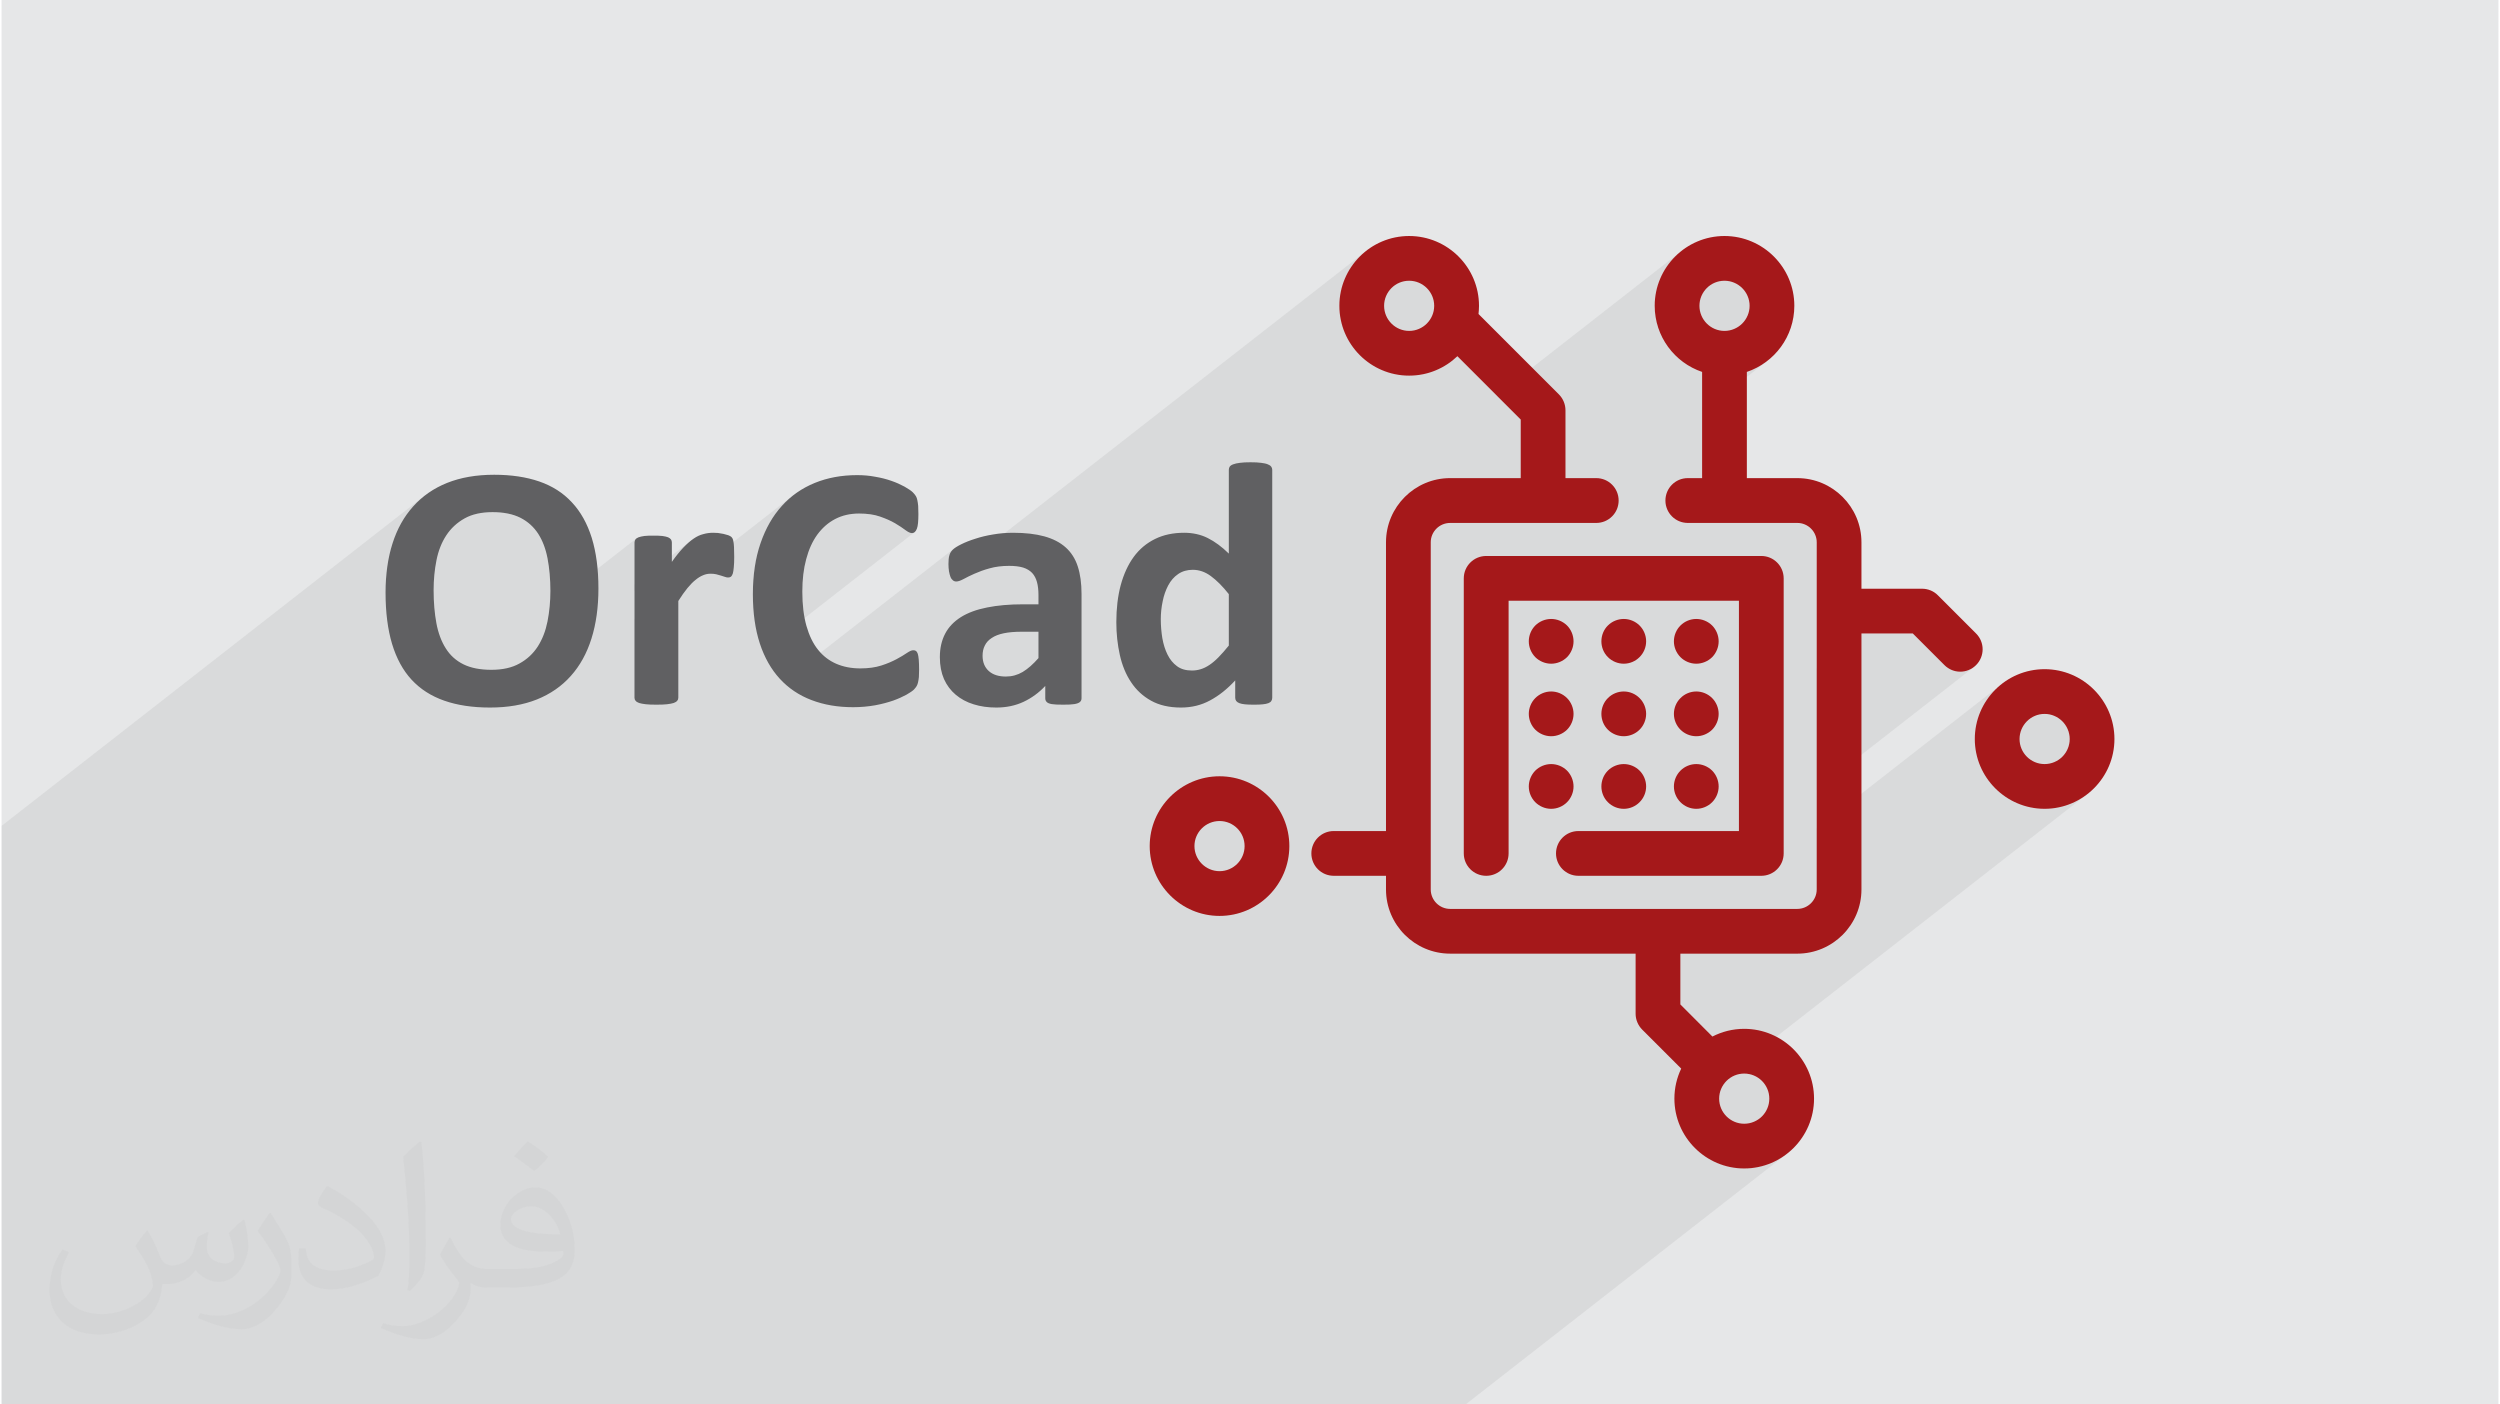 <?xml version="1.0" encoding="UTF-8"?>
<!DOCTYPE svg PUBLIC "-//W3C//DTD SVG 1.0//EN" "http://www.w3.org/TR/2001/REC-SVG-20010904/DTD/svg10.dtd">
<!-- Creator: CorelDRAW 2017 -->
<svg xmlns="http://www.w3.org/2000/svg" xml:space="preserve" width="356px" height="200px" version="1.0" shape-rendering="geometricPrecision" text-rendering="geometricPrecision" image-rendering="optimizeQuality" fill-rule="evenodd" clip-rule="evenodd"
viewBox="0 0 35600 20025"
 xmlns:xlink="http://www.w3.org/1999/xlink">
 <g id="Layer_x0020_1">
  <g id="_2369397373360">
   <path fill="#E6E7E8" d="M0 0l35600 0 0 20025 -35600 0 0 -20025z"/>
   <path fill="#373435" fill-opacity="0.078" d="M13020 7586l-2170 1694 16 39 31 67 35 65 37 61 39 59 43 55 45 52 46 46 2438 -1903 -11 10 -10 9 -8 9 -8 9 -6 10 -7 10 -5 10 -5 10 -4 11 -3 11 -3 11 -3 13 -2 14 -2 15 -1 15 -1 17 -1 18 0 19 0 14 0 13 1 13 1 13 1 13 1 13 2 12 2 12 2 11 2 12 2 10 3 10 2 10 3 9 1 3 5990 -4675 -147 122 -122 147 -92 169 -58 187 -20 200 20 201 27 87 749 -584 60 -33 67 -21 72 -7 72 7 67 21 61 33 53 44 43 53 33 61 21 67 7 71 -7 72 -21 67 -33 61 -43 53 -53 44 -710 554 123 67 187 58 200 20 99 -5 96 -14 93 -24 89 -31 85 -40 70 -41 156 -122 559 559 2693 -2103 -147 122 -122 147 -92 169 -58 187 -20 200 13 161 32 130 751 -587 60 -33 68 -21 71 -7 72 7 67 21 61 33 53 44 44 53 33 61 20 67 8 71 -8 72 -20 67 -33 61 -44 53 -53 44 -710 554 49 31 142 61 0 498 638 -498 142 -61 130 -81 -910 710 0 946 -512 400 14 44 29 54 39 47 47 39 55 30 59 18 65 7 1561 0 56 5 52 16 47 26 41 34 34 41 25 47 16 52 6 55 0 1798 638 -498 732 0 451 451 24 22 26 19 27 16 28 13 29 10 30 8 31 4 30 2 31 -2 30 -4 30 -8 29 -10 29 -13 27 -16 26 -19 -2248 1754 0 555 2693 -2103 -147 122 -122 148 -91 169 -59 186 -20 201 20 200 28 87 748 -584 61 -33 67 -20 71 -8 72 8 67 20 61 33 53 44 44 53 33 61 21 67 7 72 -7 72 -21 67 -33 60 -44 53 -53 44 -710 554 124 67 186 58 200 20 201 -20 187 -58 169 -92 -5806 4531 19 59 748 -584 61 -33 67 -21 71 -7 72 7 67 21 61 33 53 44 44 53 33 61 20 67 8 71 -8 72 -20 67 -33 61 -44 53 -53 44 -710 554 123 66 187 59 200 20 201 -20 186 -59 170 -91 -4530 3535 -20873 0 0 -8249 6029 -4706 -56 47 -53 50 -51 53 -47 55 -45 59 -41 62 -39 65 -35 67 -32 71 -30 73 -26 76 -23 79 -20 82 -17 83 -14 87 -11 88 -7 88 1007 -787 35 -27 38 -25 39 -24 41 -21 44 -18 46 -16 49 -13 51 -10 54 -7 56 -4 59 -1 58 1 56 4 53 6 51 9 48 11 46 14 43 16 41 19 39 21 36 24 35 25 33 28 30 29 29 32 27 34 25 35 23 38 21 40 19 41 18 44 16 45 14 47 12 49 11 51 9 52 8 54 7 55 6 57 4 58 3 60 2 61 1 62 -1 57 -2 57 -3 56 -4 48 1234 -963 -5 4 -4 5 -3 4 -3 5 -2 5 -3 5 -1 6 -2 5 -1 6 0 6 -1 6 0 600 808 -631 -18 15 -18 15 -19 17 -18 17 -19 19 -19 19 -20 21 -19 22 -20 23 -21 25 -20 26 -21 28 -21 29 -22 30 -533 416 0 401 2259 -1763 -55 46 -52 49 -50 52 -48 55 -45 59 -42 62 -39 65 -37 68 -34 72 -31 74 -29 78 -25 81 -23 83 -18 87 -16 89 -12 92 -8 95 -1 25 1062 -829 34 -25 35 -23 37 -20 38 -18 39 -16 41 -14 42 -11 43 -8 45 -6 45 -4 47 -1 43 1 41 2 39 3 38 5 37 6 35 7 33 9 32 10 31 11 29 11 29 12 28 12 26 12 25 12 25 13 23 13 22 14 21 12 20 13 18 12 18 12 17 12 16 11 15 11 14 10 13 9 13 7 12 6 11 5 11 3 10 2 10 1 5 0 5 -1 5 -1 5 -2 5 -2 5 -3 5 -3 4 -3z"/>
   <g>
    <path fill="#A5181A" d="M22482 12487l2608 0c176,0 319,-143 319,-319l0 -3922c0,-176 -143,-319 -319,-319l-3922 0c-177,0 -320,143 -320,319l0 3922c0,176 143,319 320,319 176,0 319,-143 319,-319l0 -3603 3284 0 0 3284 -2289 0c-176,0 -319,143 -319,319 0,176 143,319 319,319z"/>
    <path fill="#A5181A" d="M23129 9463c84,0 166,-34 225,-94 60,-59 94,-141 94,-225 0,-84 -34,-166 -94,-226 -59,-59 -142,-93 -225,-93 -84,0 -167,34 -226,93 -60,59 -93,142 -93,226 0,84 33,166 93,225 59,60 142,94 226,94z"/>
    <path fill="#A5181A" d="M22903 10404c59,59 142,93 226,93 84,0 166,-34 225,-93 60,-59 94,-142 94,-226 0,-83 -34,-166 -94,-225 -59,-60 -141,-94 -225,-94 -84,0 -167,34 -226,94 -60,59 -93,142 -93,225 0,85 33,167 93,226z"/>
    <path fill="#A5181A" d="M22903 11438c59,60 142,94 226,94 84,0 166,-34 225,-94 60,-59 94,-141 94,-225 0,-84 -34,-166 -94,-226 -59,-59 -141,-93 -225,-93 -84,0 -167,34 -226,93 -60,60 -93,142 -93,226 0,84 33,166 93,225z"/>
    <path fill="#A5181A" d="M21868 11438c60,60 142,94 226,94 84,0 166,-34 226,-94 59,-59 93,-141 93,-225 0,-84 -34,-166 -93,-226 -60,-59 -142,-93 -226,-93 -84,0 -166,34 -226,93 -59,60 -93,142 -93,226 0,84 34,166 93,225z"/>
    <path fill="#A5181A" d="M23938 10404c59,59 141,93 225,93 84,0 166,-34 226,-93 59,-59 93,-142 93,-226 0,-83 -34,-166 -93,-225 -60,-60 -142,-94 -226,-94 -84,0 -166,34 -225,94 -60,59 -94,141 -94,225 0,85 34,167 94,226z"/>
    <path fill="#A5181A" d="M23938 11438c59,60 141,94 225,94 84,0 166,-34 226,-94 59,-59 93,-141 93,-225 0,-84 -34,-166 -93,-226 -60,-59 -142,-93 -226,-93 -84,0 -166,34 -225,93 -60,60 -94,142 -94,226 0,84 34,166 94,225z"/>
    <path fill="#A5181A" d="M24163 9463c84,0 166,-34 226,-93 59,-60 93,-142 93,-226 0,-84 -34,-166 -93,-226 -60,-59 -142,-93 -226,-93 -84,0 -166,34 -225,93 -60,59 -94,142 -94,226 0,84 34,166 94,226 59,59 141,93 225,93z"/>
    <path fill="#A5181A" d="M21868 10404c60,59 142,93 226,93 84,0 166,-34 226,-93 59,-59 93,-141 93,-226 0,-83 -34,-166 -93,-225 -60,-60 -142,-94 -226,-94 -84,0 -166,34 -226,94 -59,59 -93,142 -93,225 0,84 34,167 93,226z"/>
    <path fill="#A5181A" d="M22094 9463c84,0 166,-34 226,-93 59,-60 93,-142 93,-226 0,-84 -34,-167 -93,-226 -60,-59 -142,-93 -226,-93 -84,0 -166,34 -226,93 -59,59 -93,142 -93,226 0,84 34,166 93,226 60,59 142,93 226,93z"/>
    <path fill="#A5181A" d="M17366 11068c-549,0 -996,447 -996,995 0,549 447,996 996,996 548,0 995,-447 995,-996 0,-548 -446,-995 -995,-995zm0 1353c-197,0 -358,-161 -358,-358 0,-197 161,-357 358,-357 197,0 357,160 357,357 0,197 -160,358 -357,358z"/>
    <path fill="#A5181A" d="M29129 9541c-548,0 -995,447 -995,996 0,548 447,995 995,995 549,0 996,-447 996,-995 0,-549 -447,-996 -996,-996zm0 1353c-197,0 -357,-160 -357,-357 0,-197 161,-358 357,-358 197,0 358,161 358,358 0,197 -161,357 -358,357z"/>
    <path fill="#A5181A" d="M28152 9032l-545 -545c-59,-60 -141,-93 -225,-93l-864 0 0 -662c0,-504 -410,-915 -915,-915l-719 0 0 -1514c393,-133 677,-505 677,-943 0,-548 -447,-995 -996,-995 -548,0 -995,447 -995,995 0,438 284,810 676,943l0 1514 -204 0c-177,0 -319,143 -319,320 0,176 142,319 319,319l1561 0c153,0 277,124 277,276l0 4950c0,152 -124,277 -277,277l-4949 0c-153,0 -277,-125 -277,-277l0 -4950c0,-152 124,-276 277,-276l2083 0c176,0 319,-143 319,-319 0,-177 -143,-320 -319,-320l-439 0 0 -967c0,-85 -34,-166 -93,-226l-1147 -1147c4,-38 7,-77 7,-117 0,-548 -447,-995 -996,-995 -549,0 -995,447 -995,995 0,549 446,996 995,996 267,0 509,-106 688,-277l903 903 0 835 -1006 0c-505,0 -915,411 -915,915l0 4117 -745 0c-177,0 -319,143 -319,319 0,176 142,319 319,319l745 0 0 195c0,504 410,915 915,915l2644 0 0 857c0,84 34,165 93,225l557 557c-62,130 -97,275 -97,428 0,549 447,996 995,996 549,0 996,-447 996,-996 0,-548 -447,-995 -996,-995 -163,0 -317,40 -453,110l-457 -458 0 -724 1667 0c505,0 915,-411 915,-915l0 -3650 732 0 451 451c62,62 144,94 225,94 82,0 164,-32 226,-94 125,-125 125,-326 0,-451zm-3587 -5029c197,0 358,161 358,357 0,197 -161,358 -358,358 -197,0 -357,-161 -357,-358 0,-197 160,-357 357,-357zm-4496 715c-197,0 -357,-161 -357,-358 0,-197 160,-357 357,-357 197,0 357,161 357,357 0,197 -160,358 -357,358zm5135 10946c0,198 -160,358 -358,358 -196,0 -357,-160 -357,-358 0,-197 161,-357 357,-357 198,0 358,160 358,357z"/>
    <path fill="#606062" fill-rule="nonzero" d="M8510 8391c0,266 -33,503 -99,713 -66,210 -164,388 -295,534 -130,146 -292,258 -484,335 -193,77 -415,115 -668,115 -250,0 -467,-33 -652,-98 -186,-65 -341,-164 -466,-299 -123,-133 -216,-304 -278,-510 -62,-206 -93,-451 -93,-733 0,-259 33,-493 99,-700 66,-207 164,-383 295,-528 131,-146 292,-258 484,-335 193,-77 416,-116 671,-116 243,0 457,32 643,96 185,64 341,163 465,298 125,133 219,302 283,506 63,204 95,445 95,722zm-685 33c0,-168 -14,-321 -40,-459 -26,-138 -71,-257 -134,-355 -64,-98 -148,-174 -254,-228 -106,-53 -238,-80 -396,-80 -160,0 -294,30 -400,90 -107,60 -195,141 -261,242 -66,101 -112,218 -139,353 -27,135 -41,277 -41,428 0,175 14,332 40,472 26,139 71,259 134,358 62,99 146,175 252,227 106,52 238,78 398,78 160,0 294,-30 400,-90 108,-59 195,-140 261,-242 66,-103 112,-222 139,-358 27,-137 41,-282 41,-436zm2621 -482c0,59 -2,108 -6,146 -3,38 -8,68 -14,89 -7,21 -16,36 -26,45 -11,8 -25,12 -42,12 -12,0 -28,-3 -44,-9 -17,-6 -35,-12 -56,-18 -21,-7 -43,-13 -68,-19 -25,-6 -52,-8 -82,-8 -35,0 -69,6 -104,21 -35,14 -71,35 -108,66 -38,29 -76,69 -117,118 -41,50 -84,111 -130,184l0 1379c0,16 -5,31 -16,43 -9,13 -26,23 -50,32 -24,7 -56,14 -95,18 -40,5 -90,6 -151,6 -61,0 -112,-1 -152,-6 -39,-4 -71,-11 -95,-18 -24,-9 -41,-19 -50,-32 -11,-12 -16,-27 -16,-43l0 -2212c0,-17 5,-31 13,-44 8,-12 23,-22 44,-31 22,-8 49,-14 83,-19 34,-4 77,-5 128,-5 53,0 96,1 131,5 34,5 62,11 81,19 19,9 32,19 41,31 8,13 12,27 12,44l0 275c58,-83 113,-150 164,-204 51,-53 100,-96 146,-127 46,-32 93,-54 140,-65 45,-13 92,-19 138,-19 21,0 45,1 70,3 24,3 50,7 77,13 26,6 49,13 69,19 20,8 35,16 44,24 8,9 15,18 19,27 5,10 8,24 11,42 4,17 6,43 8,77 2,35 3,82 3,141zm2636 1605c0,42 -1,77 -3,106 -3,29 -7,54 -12,75 -4,21 -11,38 -20,54 -8,14 -21,31 -39,50 -18,18 -54,43 -105,72 -53,29 -116,58 -191,85 -76,26 -161,49 -258,67 -96,17 -201,27 -313,27 -219,0 -417,-34 -594,-102 -177,-67 -327,-169 -451,-303 -124,-135 -219,-302 -285,-504 -66,-202 -99,-436 -99,-703 0,-273 36,-515 109,-726 73,-212 174,-389 305,-533 130,-144 286,-252 469,-327 182,-74 383,-111 603,-111 89,0 174,7 257,23 83,14 159,33 230,58 70,24 132,52 189,83 56,32 96,59 118,81 22,23 37,41 45,56 9,15 16,34 20,57 5,23 9,50 12,82 2,31 3,69 3,115 0,49 -2,92 -5,126 -3,35 -9,63 -17,84 -8,21 -19,37 -30,47 -11,10 -25,15 -39,15 -25,0 -56,-14 -94,-43 -38,-29 -87,-61 -147,-97 -60,-35 -132,-67 -216,-96 -83,-29 -182,-43 -298,-43 -127,0 -240,26 -340,78 -100,52 -184,126 -255,222 -70,97 -123,214 -159,351 -37,136 -55,291 -55,463 0,188 20,351 59,489 39,137 94,251 166,340 71,89 158,155 259,199 102,44 216,66 343,66 115,0 215,-14 299,-41 84,-27 156,-58 216,-90 61,-33 110,-62 149,-89 39,-26 68,-39 90,-39 16,0 30,3 39,10 10,7 19,19 26,40 6,19 11,47 14,83 3,36 5,83 5,143zm2316 409c0,23 -8,40 -24,54 -17,14 -43,23 -79,29 -36,6 -88,8 -158,8 -75,0 -129,-2 -163,-8 -33,-6 -58,-15 -71,-29 -15,-14 -22,-31 -22,-54l0 -176c-91,97 -194,172 -311,227 -116,54 -245,81 -387,81 -117,0 -225,-15 -323,-46 -99,-30 -183,-76 -255,-136 -72,-61 -128,-135 -168,-224 -39,-90 -59,-194 -59,-312 0,-130 26,-241 76,-336 50,-96 126,-173 225,-236 100,-62 224,-108 373,-137 148,-30 320,-45 516,-45l216 0 0 -134c0,-69 -7,-130 -21,-182 -14,-52 -37,-96 -69,-131 -33,-34 -75,-60 -129,-77 -53,-16 -120,-24 -199,-24 -104,0 -197,12 -278,35 -82,22 -154,49 -217,77 -62,27 -115,54 -157,77 -42,22 -76,34 -102,34 -19,0 -35,-6 -48,-17 -15,-12 -27,-28 -35,-50 -9,-21 -16,-48 -21,-79 -5,-31 -8,-66 -8,-103 0,-52 4,-92 13,-122 7,-30 23,-56 46,-80 24,-24 64,-50 122,-79 58,-29 125,-56 203,-80 78,-26 162,-46 254,-61 92,-16 187,-24 284,-24 173,0 321,17 445,51 123,34 224,86 303,156 79,70 138,161 174,272 36,110 54,242 54,393l0 1488zm-614 -949l-238 0c-100,0 -186,7 -257,22 -71,15 -128,37 -173,68 -45,29 -77,65 -97,107 -22,42 -32,91 -32,145 0,93 30,165 88,218 59,53 140,79 244,79 87,0 167,-22 241,-66 74,-45 148,-110 224,-197l0 -376zm3333 941c0,18 -4,33 -13,46 -7,13 -22,23 -41,31 -21,8 -48,14 -81,17 -34,4 -76,5 -125,5 -53,0 -96,-1 -129,-5 -33,-3 -59,-9 -81,-17 -20,-8 -35,-19 -44,-31 -9,-13 -14,-28 -14,-46l0 -247c-113,123 -233,218 -358,285 -125,68 -263,102 -415,102 -168,0 -311,-33 -427,-98 -117,-65 -212,-153 -285,-264 -74,-110 -127,-240 -160,-387 -33,-149 -50,-304 -50,-468 0,-196 21,-372 63,-530 43,-156 104,-290 185,-401 81,-111 182,-195 303,-255 120,-59 258,-89 416,-89 123,0 236,25 336,75 102,51 202,125 301,222l0 -1195c0,-17 4,-32 13,-45 10,-13 26,-25 50,-33 24,-10 56,-16 95,-21 40,-6 90,-8 151,-8 61,0 112,2 152,8 39,5 71,11 94,21 22,8 39,20 49,33 10,13 15,28 15,45l0 3250zm-619 -1477c-89,-113 -175,-198 -257,-258 -82,-60 -167,-89 -257,-89 -80,0 -150,20 -209,61 -59,40 -105,94 -141,161 -36,69 -63,144 -79,227 -18,84 -27,169 -27,256 0,93 8,183 22,270 16,88 40,166 74,234 34,69 79,124 135,165 56,42 127,62 213,62 43,0 85,-6 126,-19 40,-12 81,-32 123,-60 42,-28 86,-65 130,-110 45,-46 94,-101 147,-167l0 -733z"/>
   </g>
   <path fill="#373435" fill-opacity="0.031" d="M2082 17547c68,103 112,202 155,312 32,64 49,183 199,183 44,0 107,-14 163,-45 63,-33 111,-83 136,-159l60 -202 146 -72 10 10c-20,76 -25,149 -25,206 0,169 146,233 262,233 68,0 129,-33 129,-95 0,-80 -34,-216 -78,-338 68,-68 136,-136 214,-191l12 6c34,144 53,286 53,381 0,93 -41,196 -75,264 -70,132 -194,237 -344,237 -114,0 -241,-57 -328,-163l-5 0c-82,102 -209,194 -412,194l-63 0c-10,134 -39,229 -83,314 -121,237 -480,404 -818,404 -470,0 -706,-272 -706,-633 0,-223 73,-431 185,-578l92 38c-70,134 -117,261 -117,385 0,338 275,499 592,499 294,0 658,-187 724,-404 -25,-237 -114,-349 -250,-565 41,-72 94,-144 160,-221l12 0zm5421 -1274c99,62 196,136 291,220 -53,75 -119,143 -201,203 -95,-77 -190,-143 -287,-213 66,-74 131,-146 197,-210zm51 926c-160,0 -291,105 -291,183 0,167 320,219 703,217 -48,-196 -216,-400 -412,-400zm-359 895c208,0 390,-6 529,-41 155,-40 286,-118 286,-172 0,-14 0,-31 -5,-45 -87,8 -187,8 -274,8 -282,0 -498,-64 -583,-222 -21,-44 -36,-93 -36,-149 0,-153 66,-303 182,-406 97,-85 204,-138 313,-138 197,0 354,158 464,408 60,136 101,293 101,491 0,132 -36,243 -118,326 -153,148 -435,204 -867,204l-196 0 0 0 -51 0c-107,0 -184,-19 -245,-66l-10 0c3,25 5,49 5,72 0,97 -32,221 -97,320 -192,286 -400,410 -580,410 -182,0 -405,-70 -606,-161l36 -70c65,27 155,45 279,45 325,0 752,-313 805,-618 -12,-25 -34,-58 -65,-93 -95,-113 -155,-208 -211,-307 48,-95 92,-171 133,-240l17 -2c139,283 265,446 546,446l44 0 0 0 204 0zm-1408 299c24,-130 26,-276 26,-413l0 -202c0,-377 -48,-926 -87,-1283 68,-74 163,-160 238,-218l22 6c51,450 63,971 63,1452 0,126 -5,249 -17,340 -7,114 -73,200 -214,332l-31 -14zm-1449 -596c7,177 94,317 398,317 189,0 349,-49 526,-134 32,-14 49,-33 49,-49 0,-111 -85,-258 -228,-392 -139,-126 -323,-237 -495,-311 -59,-25 -78,-52 -78,-77 0,-51 68,-158 124,-235l19 -2c197,103 417,256 580,427 148,157 240,316 240,489 0,128 -39,249 -102,361 -216,109 -446,192 -674,192 -277,0 -466,-130 -466,-436 0,-33 0,-84 12,-150l95 0zm-501 -503l172 278c63,103 122,215 122,392l0 227c0,183 -117,379 -306,573 -148,132 -279,188 -400,188 -180,0 -386,-56 -624,-159l27 -70c75,20 162,37 269,37 342,-2 692,-252 852,-557 19,-35 26,-68 26,-91 0,-35 -19,-74 -34,-109 -87,-165 -184,-315 -291,-454 56,-88 112,-173 173,-257l14 2z"/>
  </g>
 </g>
</svg>
